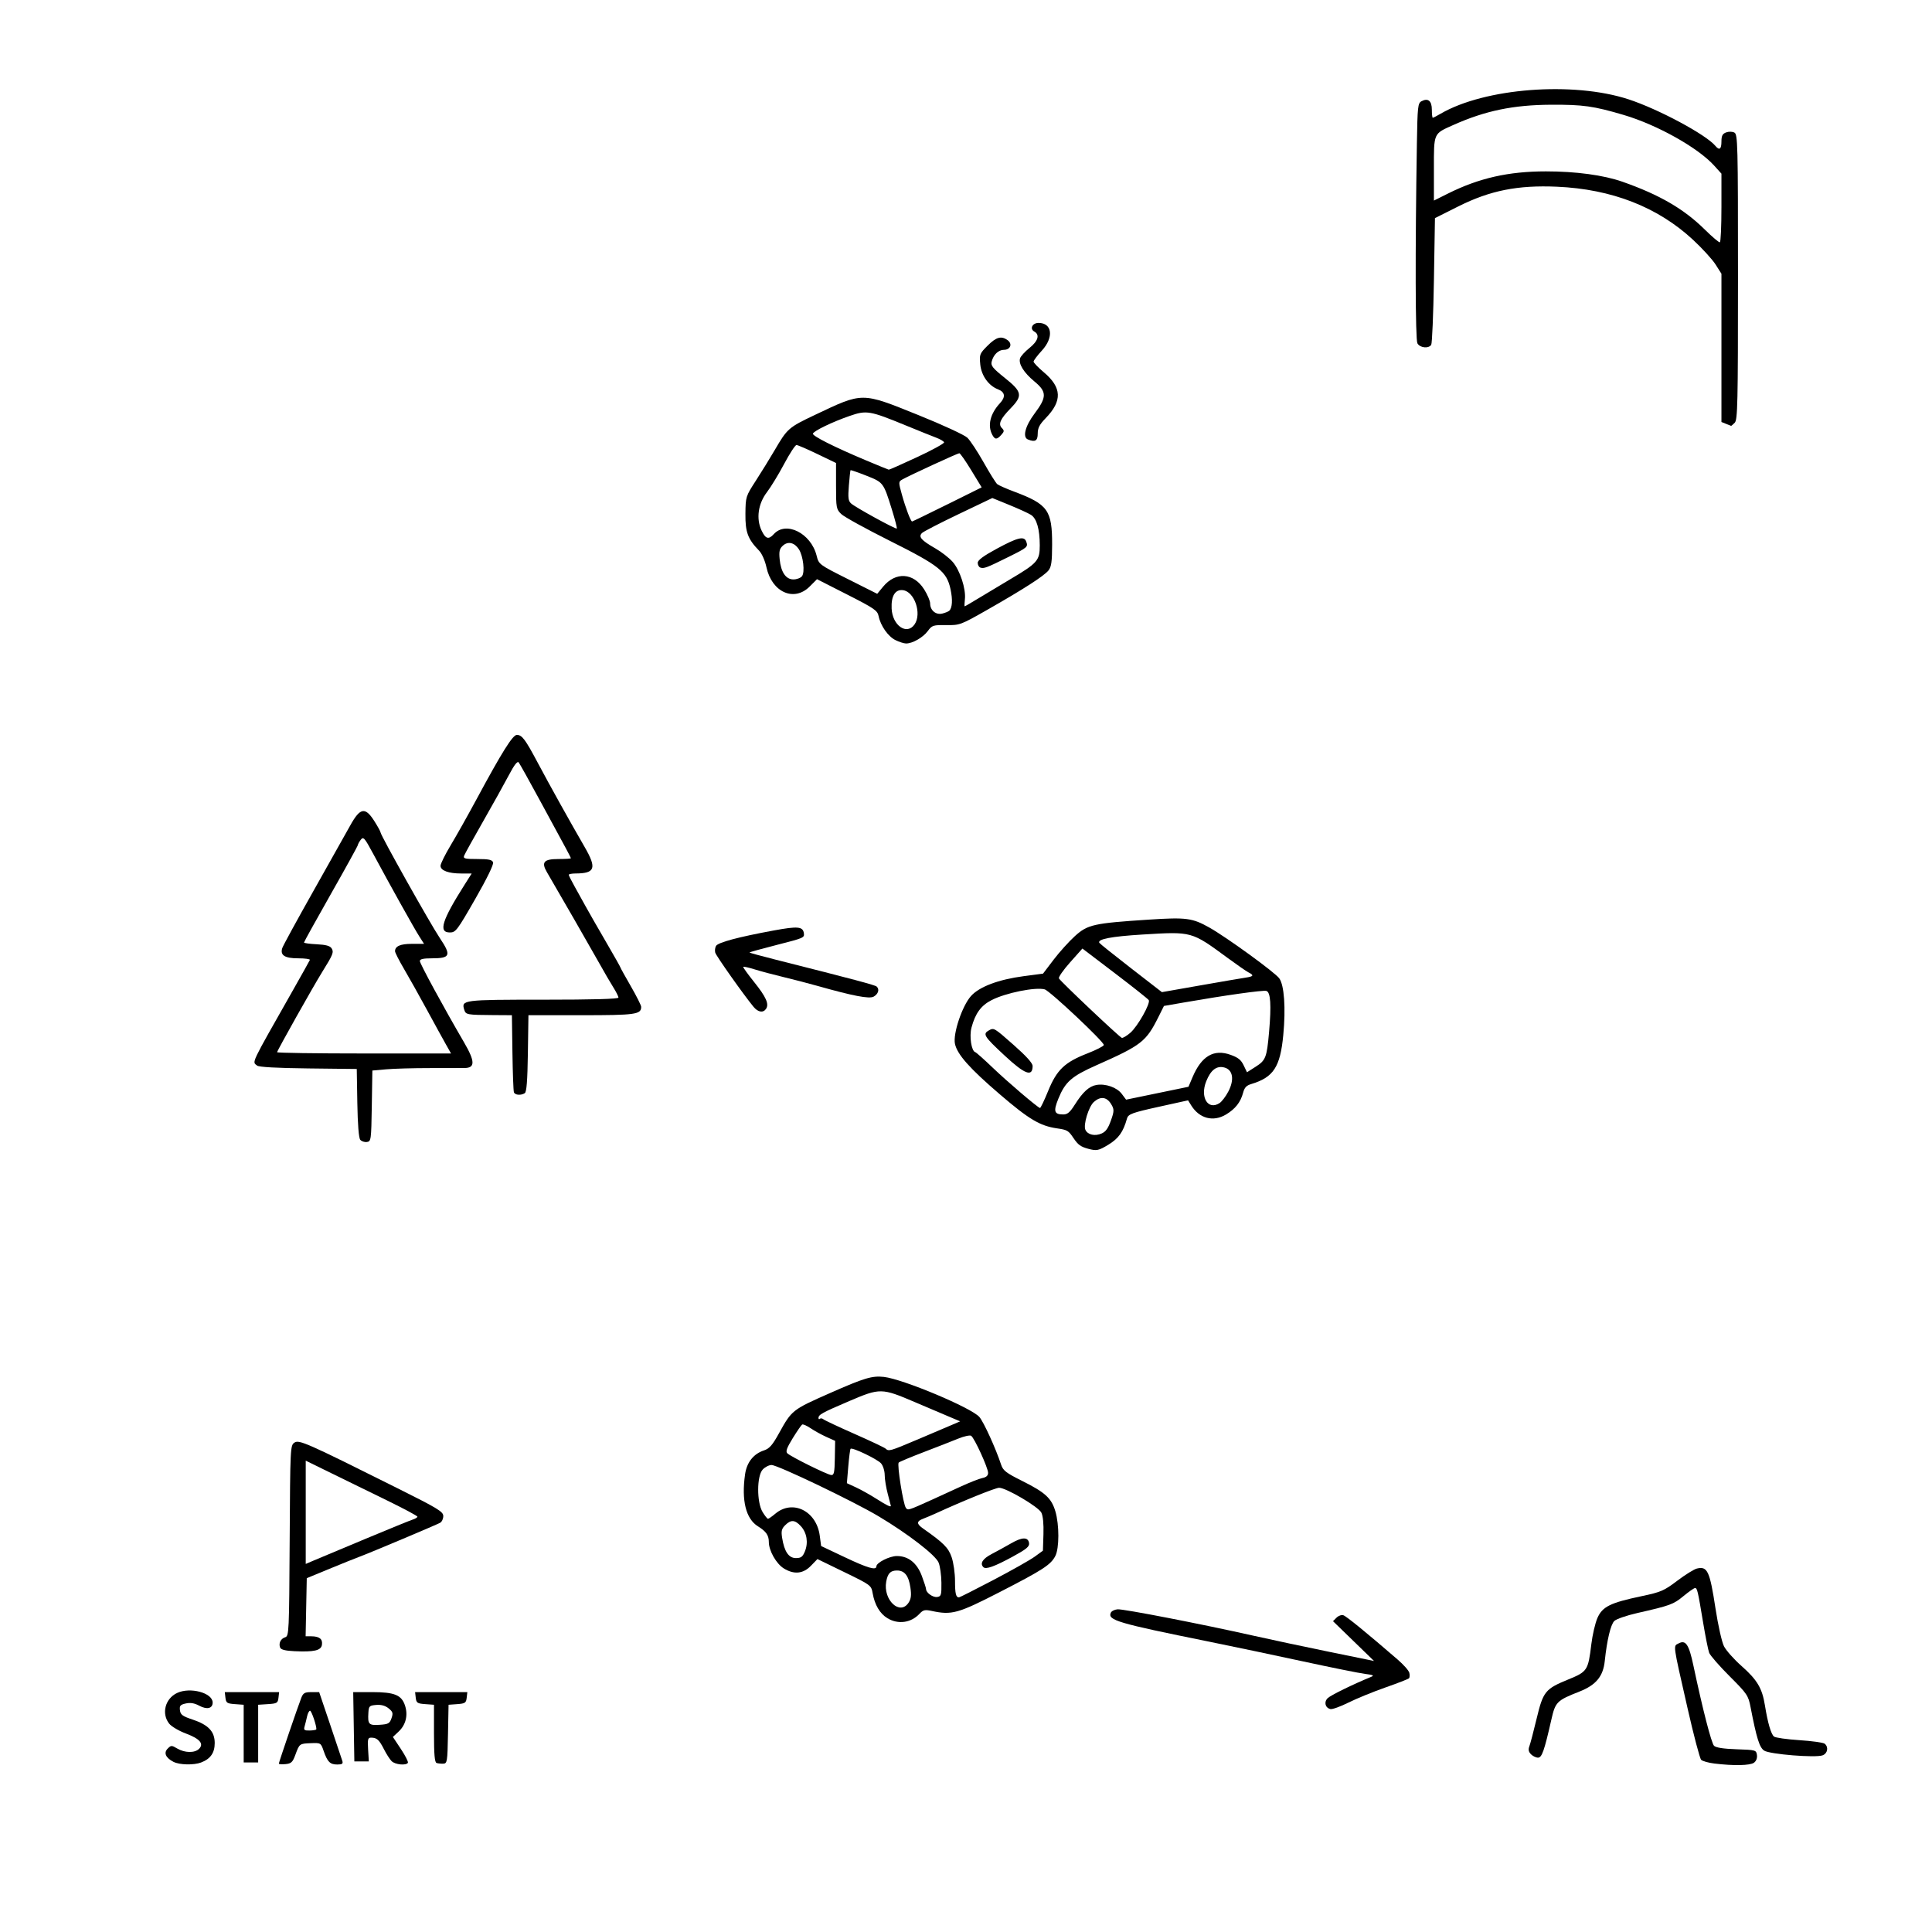 <?xml version="1.0" encoding="UTF-8" standalone="no"?>
<!-- Created with Inkscape (http://www.inkscape.org/) -->

<svg
   width="934"
   height="934"
   viewBox="0 0 247.121 247.121"
   version="1.1"
   id="svg1"
   xml:space="preserve"
   inkscape:version="1.3 (0e150ed6c4, 2023-07-21)"
   sodipodi:docname="home_slide-01.svg"
   xmlns:inkscape="http://www.inkscape.org/namespaces/inkscape"
   xmlns:sodipodi="http://sodipodi.sourceforge.net/DTD/sodipodi-0.dtd"
   xmlns="http://www.w3.org/2000/svg"
   xmlns:svg="http://www.w3.org/2000/svg"><sodipodi:namedview
     id="namedview1"
     pagecolor="#ffffff"
     bordercolor="#000000"
     borderopacity="0.25"
     inkscape:showpageshadow="2"
     inkscape:pageopacity="0.0"
     inkscape:pagecheckerboard="0"
     inkscape:deskcolor="#d1d1d1"
     inkscape:document-units="px"
     inkscape:zoom="0.97904742"
     inkscape:cx="739.49431"
     inkscape:cy="513.254"
     inkscape:window-width="2560"
     inkscape:window-height="1334"
     inkscape:window-x="-11"
     inkscape:window-y="-11"
     inkscape:window-maximized="1"
     inkscape:current-layer="layer1" /><defs
     id="defs1" /><g
     inkscape:label="Layer 1"
     inkscape:groupmode="layer"
     id="layer1"><g
       id="g172"
       inkscape:label="forest"
       transform="translate(7.026,90.532)"><path
         style="display:inline;fill:#000000"
         d="m 58.709,49.178 c -0.067,-0.182 -0.153,-2.474 -0.19,-5.093 l -0.068,-4.762 -2.381,-0.015 c -3.347,-0.021 -3.515,-0.051 -3.708,-0.659 -0.408,-1.286 -0.22,-1.31 10.091,-1.31 6.365,0 9.625,-0.091 9.625,-0.27 0,-0.148 -0.294,-0.736 -0.654,-1.306 -0.36,-0.57 -1.173,-1.967 -1.807,-3.104 -0.976,-1.749 -5.078,-8.884 -6.677,-11.614 -0.759,-1.295 -0.413,-1.698 1.457,-1.698 0.878,0 1.596,-0.045 1.596,-0.099 0,-0.054 -0.283,-0.62 -0.63,-1.257 C 65.016,17.354 63.571,14.69 62.151,12.07 60.732,9.451 59.46,7.167 59.325,6.996 59.155,6.781 58.763,7.284 58.057,8.624 57.495,9.692 56.016,12.348 54.77,14.527 c -1.246,2.18 -2.339,4.155 -2.429,4.391 -0.142,0.369 0.09,0.428 1.688,0.428 1.452,0 1.887,0.091 2.014,0.423 0.101,0.262 -0.767,2.044 -2.287,4.696 -2.308,4.027 -2.495,4.274 -3.243,4.274 -1.496,0 -1.021,-1.526 1.913,-6.152 l 0.881,-1.389 h -1.314 c -1.651,0 -2.671,-0.377 -2.671,-0.986 2.78e-4,-0.258 0.587,-1.445 1.304,-2.637 0.717,-1.192 2.19,-3.812 3.272,-5.821 3.281,-6.089 4.654,-8.283 5.182,-8.283 0.665,0 1.068,0.538 2.683,3.572 1.536,2.887 4.138,7.561 5.997,10.774 1.569,2.711 1.341,3.367 -1.174,3.378 -0.473,0.002 -0.86,0.078 -0.86,0.17 0,0.091 0.343,0.776 0.762,1.521 0.419,0.745 1.055,1.891 1.413,2.546 0.358,0.655 1.504,2.655 2.546,4.445 1.042,1.79 1.894,3.298 1.894,3.353 0,0.054 0.595,1.129 1.323,2.389 0.728,1.26 1.323,2.445 1.323,2.634 0,0.972 -0.702,1.07 -7.648,1.07 h -6.772 l -0.072,4.883 c -0.052,3.501 -0.164,4.941 -0.397,5.089 -0.497,0.316 -1.253,0.253 -1.389,-0.116 z"
         id="path169" /><path
         style="display:inline;fill:#000000"
         d="m 39.054,55.257 c -0.191,-0.23 -0.328,-1.956 -0.374,-4.709 l -0.073,-4.347 -6.197,-0.071 c -4.028,-0.046 -6.32,-0.173 -6.548,-0.363 -0.64,-0.531 -0.949,0.118 4.566,-9.61 1.152,-2.032 2.134,-3.788 2.182,-3.903 0.049,-0.114 -0.622,-0.208 -1.489,-0.208 -1.726,0 -2.335,-0.389 -2.045,-1.305 0.094,-0.295 1.867,-3.545 3.941,-7.223 2.074,-3.678 4.216,-7.49 4.759,-8.472 1.264,-2.284 1.909,-2.398 3.085,-0.544 0.433,0.683 0.788,1.331 0.788,1.438 0,0.357 6.369,11.707 7.591,13.528 1.481,2.206 1.336,2.577 -1.009,2.577 -1.104,0 -1.555,0.1 -1.555,0.346 0,0.33 3.011,5.873 5.634,10.37 1.439,2.467 1.462,3.301 0.09,3.317 -0.456,0.005 -2.496,0.009 -4.533,0.009 -2.037,-5.36e-4 -4.505,0.07 -5.484,0.156 l -1.78,0.157 -0.072,4.53 c -0.07,4.365 -0.092,4.533 -0.625,4.609 -0.304,0.043 -0.688,-0.084 -0.853,-0.284 z m 10.977,-12.165 c -0.351,-0.618 -1.446,-2.613 -2.435,-4.432 -0.989,-1.819 -2.314,-4.186 -2.946,-5.259 -0.631,-1.073 -1.148,-2.091 -1.148,-2.262 0,-0.647 0.686,-0.945 2.173,-0.945 h 1.538 l -0.632,-0.992 c -0.654,-1.027 -3.648,-6.393 -5.841,-10.469 -1.145,-2.129 -1.287,-2.291 -1.62,-1.852 -0.201,0.265 -0.369,0.569 -0.373,0.677 -0.005,0.108 -1.556,2.923 -3.448,6.256 -1.892,3.333 -3.44,6.127 -3.44,6.208 0,0.081 0.732,0.183 1.626,0.226 1.171,0.057 1.704,0.203 1.904,0.521 0.307,0.489 0.188,0.79 -1.186,2.997 -1.145,1.84 -5.784,10.091 -5.784,10.289 0,0.089 5.006,0.162 11.124,0.162 h 11.124 z"
         id="path168" /></g><g
       id="g171"
       inkscape:label="goal"
       transform="translate(-2.702,-14.864)"><path
         style="display:inline;fill:#000000"
         d="m 223.485,69.08 -0.595,-0.239 V 59.359 49.877 l -0.746,-1.176 c -0.411,-0.647 -1.708,-2.069 -2.884,-3.161 -4.516,-4.193 -10.389,-6.486 -17.404,-6.794 -5.031,-0.221 -8.561,0.484 -12.629,2.522 l -2.981,1.494 -0.132,7.937 c -0.073,4.366 -0.229,8.086 -0.346,8.268 -0.334,0.515 -1.453,0.394 -1.767,-0.192 -0.265,-0.495 -0.293,-11.644 -0.065,-25.602 0.076,-4.668 0.125,-5.112 0.582,-5.357 0.844,-0.452 1.331,-0.056 1.331,1.082 0,0.567 0.053,1.03 0.117,1.03 0.064,0 0.511,-0.23 0.992,-0.511 5.639,-3.293 16.935,-4.166 24.026,-1.857 3.822,1.245 9.933,4.518 11.132,5.963 0.512,0.617 0.774,0.427 0.774,-0.561 0,-0.726 0.133,-0.985 0.595,-1.159 0.339,-0.128 0.795,-0.12 1.058,0.018 0.434,0.227 0.463,1.379 0.463,18.471 0,16.218 -0.046,18.274 -0.416,18.644 -0.229,0.229 -0.437,0.408 -0.463,0.399 -0.026,-0.009 -0.315,-0.124 -0.643,-0.256 z m -0.595,-27.656 v -4.349 l -0.931,-1.03 c -2.071,-2.292 -7.28,-5.21 -11.559,-6.475 -3.869,-1.143 -5.216,-1.332 -9.339,-1.31 -4.785,0.026 -8.381,0.771 -12.426,2.575 -2.611,1.164 -2.523,0.966 -2.523,5.622 v 4.063 l 1.786,-0.892 c 3.98,-1.988 7.749,-2.843 12.541,-2.844 3.829,-6.56e-4 7.378,0.479 9.781,1.323 4.755,1.669 7.874,3.481 10.553,6.13 0.946,0.935 1.809,1.664 1.918,1.619 0.109,-0.045 0.198,-2.039 0.198,-4.431 z"
         id="path167" /></g><g
       id="g174"
       inkscape:label="car03"
       transform="translate(2.432,24.322)"><path
         style="display:inline;fill:#000000"
         d="m 177.834,189.647 c 0.073,0.287 0.051,0.603 -0.048,0.703 -0.1,0.1 -1.458,0.628 -3.017,1.174 -1.56,0.546 -3.679,1.412 -4.709,1.925 -1.03,0.513 -2.07,0.89 -2.31,0.837 -0.67,-0.148 -0.865,-0.892 -0.366,-1.391 0.369,-0.369 3.193,-1.755 5.562,-2.73 0.427,-0.175 0.275,-0.249 -0.785,-0.382 -0.722,-0.091 -4.289,-0.809 -7.925,-1.597 -3.637,-0.788 -9.063,-1.928 -12.059,-2.534 -11.694,-2.365 -12.951,-2.736 -12.524,-3.694 0.092,-0.207 0.48,-0.402 0.862,-0.434 0.738,-0.062 10.741,1.881 17.413,3.382 2.205,0.496 6.569,1.425 9.699,2.064 l 5.69,1.162 -2.623,-2.545 -2.623,-2.545 0.447,-0.447 c 0.246,-0.246 0.639,-0.387 0.874,-0.312 0.383,0.121 2.955,2.218 6.905,5.63 0.81,0.7 1.462,1.435 1.538,1.736 z"
         id="path159" /><path
         style="display:inline;fill:#000000"
         d="m 111.07,182.655 c -0.962,-0.587 -1.618,-1.698 -1.882,-3.191 -0.179,-1.01 -0.226,-1.045 -3.621,-2.695 l -3.44,-1.672 -0.837,0.863 c -0.993,1.024 -2.147,1.139 -3.452,0.343 -0.97,-0.591 -1.929,-2.276 -1.929,-3.388 0,-0.858 -0.347,-1.359 -1.386,-2.002 -1.55,-0.96 -2.133,-3.307 -1.653,-6.658 0.219,-1.528 1.076,-2.613 2.412,-3.054 0.698,-0.23 1.085,-0.67 1.924,-2.189 1.641,-2.969 1.698,-3.014 6.508,-5.138 4.406,-1.945 5.397,-2.243 6.908,-2.076 2.431,0.269 11.222,3.958 12.22,5.129 0.562,0.66 2.098,4.03 2.777,6.094 0.249,0.758 0.63,1.052 2.686,2.078 2.953,1.472 3.754,2.205 4.254,3.89 0.511,1.72 0.508,4.724 -0.006,5.717 -0.583,1.127 -1.583,1.775 -7.129,4.624 -5.33,2.738 -6.121,2.956 -8.693,2.4 -0.857,-0.185 -1.084,-0.132 -1.547,0.365 -1.089,1.169 -2.749,1.394 -4.117,0.56 z m 2.712,-1.977 c 0.318,-0.485 0.377,-0.958 0.238,-1.918 -0.22,-1.529 -0.744,-2.2 -1.715,-2.2 -0.837,0 -1.189,0.363 -1.381,1.422 -0.422,2.336 1.75,4.386 2.857,2.697 z m 4.201,-2.561 c -0.011,-0.962 -0.172,-2.12 -0.36,-2.572 -0.4,-0.965 -3.919,-3.678 -7.691,-5.928 -3.187,-1.902 -12.892,-6.551 -13.675,-6.551 -0.325,0 -0.834,0.261 -1.131,0.579 -0.767,0.824 -0.776,4.19 -0.013,5.44 0.288,0.473 0.598,0.86 0.688,0.86 0.09,0 0.512,-0.293 0.938,-0.651 2.212,-1.861 5.263,-0.357 5.682,2.801 l 0.177,1.334 3.027,1.433 c 2.95,1.397 4.043,1.712 4.043,1.165 0,-0.468 1.684,-1.317 2.615,-1.318 1.465,-0.002 2.572,0.878 3.192,2.535 0.299,0.799 0.543,1.558 0.543,1.688 0,0.47 0.873,1.094 1.422,1.015 0.511,-0.073 0.561,-0.24 0.543,-1.83 z m 6.634,-0.336 c 2.328,-1.22 4.71,-2.563 5.292,-2.986 l 1.058,-0.769 0.068,-2.106 c 0.042,-1.32 -0.059,-2.353 -0.271,-2.768 -0.385,-0.751 -4.502,-3.171 -5.398,-3.174 -0.474,-0.001 -4.638,1.684 -8.16,3.302 -0.439,0.202 -1.123,0.49 -1.521,0.642 -0.902,0.343 -0.913,0.66 -0.046,1.268 2.636,1.85 3.242,2.46 3.657,3.679 0.235,0.691 0.428,2.049 0.428,3.017 0,1.633 0.116,2.115 0.507,2.113 0.085,-4e-4 2.059,-0.998 4.388,-2.218 z m -1.265,-1.648 c -0.476,-0.476 -0.093,-1.08 1.066,-1.683 0.691,-0.36 1.812,-0.976 2.491,-1.369 1.406,-0.814 2.168,-0.822 2.287,-0.025 0.066,0.446 -0.333,0.774 -2.117,1.744 -2.313,1.257 -3.411,1.65 -3.728,1.334 z m -22.829,-2.021 c 0.458,-1.116 0.249,-2.395 -0.528,-3.234 -0.755,-0.815 -1.264,-0.843 -1.997,-0.111 -0.456,0.456 -0.527,0.752 -0.389,1.615 0.283,1.767 0.842,2.589 1.762,2.589 0.654,0 0.865,-0.157 1.153,-0.86 z m 16.289,-6.621 c 0.8,-0.362 2.405,-1.097 3.565,-1.634 1.16,-0.537 2.44,-1.042 2.844,-1.123 0.5,-0.1 0.734,-0.311 0.734,-0.66 0,-0.642 -1.762,-4.493 -2.171,-4.746 -0.166,-0.103 -0.906,0.06 -1.645,0.362 -0.739,0.302 -2.712,1.073 -4.386,1.713 -1.673,0.64 -3.128,1.249 -3.232,1.351 -0.235,0.233 0.575,5.352 0.918,5.794 0.267,0.345 0.282,0.34 3.373,-1.058 z m -5.295,0.801 c -0.002,-0.036 -0.179,-0.721 -0.394,-1.521 -0.215,-0.8 -0.392,-1.889 -0.394,-2.418 -0.002,-0.534 -0.21,-1.2 -0.466,-1.495 -0.47,-0.54 -3.684,-2.081 -3.897,-1.868 -0.064,0.064 -0.196,1.081 -0.295,2.259 l -0.179,2.143 1.16,0.535 c 0.638,0.294 1.815,0.952 2.615,1.462 1.302,0.83 1.858,1.101 1.849,0.903 z m -7.166,-6.109 0.038,-2.206 -1.124,-0.506 c -0.618,-0.278 -1.522,-0.776 -2.009,-1.106 -0.487,-0.33 -0.975,-0.544 -1.086,-0.475 -0.111,0.068 -0.652,0.854 -1.203,1.747 -0.759,1.23 -0.927,1.697 -0.695,1.929 0.421,0.421 5.075,2.728 5.61,2.78 0.366,0.036 0.438,-0.296 0.469,-2.163 z m 10.456,-2.325 c 1.757,-0.746 3.73,-1.585 4.385,-1.866 l 1.19,-0.511 -1.454,-0.614 c -0.8,-0.337 -2.759,-1.17 -4.353,-1.851 -4.235,-1.808 -4.442,-1.811 -8.368,-0.132 -3.513,1.502 -3.946,1.74 -3.946,2.171 0,0.152 0.078,0.198 0.174,0.102 0.096,-0.096 0.305,-0.066 0.464,0.067 0.16,0.133 1.957,0.976 3.993,1.874 2.037,0.898 3.816,1.741 3.954,1.873 0.392,0.374 0.567,0.325 3.962,-1.116 z"
         id="path166" /></g><g
       id="g169"
       transform="translate(41.077,-63.237)"
       inkscape:label="car02"><path
         style="display:inline;fill:#000000"
         d="m 85.844,118.847 c -0.632,-1.18 -0.261,-2.701 0.983,-4.036 0.749,-0.803 0.659,-1.423 -0.258,-1.779 -1.207,-0.469 -2.124,-1.76 -2.261,-3.183 -0.122,-1.273 -0.08,-1.381 0.933,-2.394 1.117,-1.117 1.762,-1.293 2.571,-0.702 0.643,0.47 0.351,1.229 -0.472,1.229 -0.708,0 -1.358,0.63 -1.577,1.528 -0.122,0.501 0.162,0.848 1.682,2.062 2.224,1.774 2.32,2.276 0.745,3.895 -1.322,1.359 -1.615,2.025 -1.114,2.526 0.318,0.318 0.306,0.442 -0.08,0.868 -0.57,0.63 -0.81,0.627 -1.153,-0.014 z"
         id="path164" /><path
         style="display:inline;fill:#000000"
         d="m 90.399,119.448 c -0.713,-0.288 -0.342,-1.721 0.86,-3.32 1.579,-2.101 1.575,-2.774 -0.022,-4.098 -1.365,-1.132 -2.063,-2.256 -1.838,-2.963 0.083,-0.262 0.625,-0.857 1.204,-1.322 1.111,-0.893 1.345,-1.69 0.616,-2.099 -0.621,-0.348 -0.249,-1.104 0.543,-1.104 1.757,0 1.979,1.854 0.424,3.541 -0.582,0.631 -1.058,1.265 -1.058,1.408 0,0.143 0.592,0.759 1.315,1.369 2.307,1.945 2.377,3.653 0.24,5.856 -0.794,0.818 -1.025,1.265 -1.025,1.982 0,0.927 -0.33,1.125 -1.257,0.751 z"
         id="path163" /><path
         style="display:inline;fill:#000000"
         d="m 73.468,145.117 c -0.948,-0.467 -1.909,-1.832 -2.162,-3.07 -0.148,-0.723 -0.544,-0.995 -4.022,-2.763 l -3.858,-1.962 -0.94,0.94 c -1.996,1.996 -4.83,0.735 -5.525,-2.458 -0.188,-0.863 -0.587,-1.766 -0.942,-2.131 -1.447,-1.488 -1.774,-2.371 -1.749,-4.716 0.024,-2.186 0.039,-2.233 1.343,-4.251 0.726,-1.123 1.806,-2.875 2.401,-3.893 1.618,-2.771 1.771,-2.904 5.15,-4.507 6.174,-2.928 5.907,-2.928 13.222,0.021 3.101,1.25 5.905,2.546 6.271,2.898 0.365,0.35 1.301,1.77 2.081,3.154 0.78,1.385 1.563,2.638 1.741,2.785 0.177,0.147 1.146,0.576 2.153,0.953 4.333,1.621 4.878,2.383 4.868,6.805 -0.005,2.162 -0.098,2.821 -0.463,3.277 -0.567,0.707 -3.161,2.378 -7.769,5.003 -3.471,1.977 -3.569,2.014 -5.315,1.992 -1.676,-0.021 -1.812,0.023 -2.357,0.76 -0.612,0.827 -1.965,1.601 -2.783,1.591 -0.269,-0.003 -0.875,-0.196 -1.347,-0.429 z m 2.431,-2.005 c 0.965,-1.377 0.002,-4.213 -1.489,-4.388 -0.986,-0.116 -1.513,0.745 -1.439,2.353 0.1,2.172 1.938,3.449 2.929,2.035 z m 4.453,-1.765 c 0.381,-0.371 0.439,-1.406 0.154,-2.735 -0.488,-2.275 -1.436,-3.032 -7.737,-6.185 -3.072,-1.537 -5.884,-3.086 -6.248,-3.442 -0.627,-0.613 -0.661,-0.8 -0.661,-3.586 v -2.939 l -2.381,-1.147 c -1.31,-0.631 -2.513,-1.15 -2.675,-1.154 -0.162,-0.004 -0.871,1.08 -1.576,2.408 -0.706,1.328 -1.696,2.957 -2.202,3.619 -1.138,1.491 -1.406,3.399 -0.69,4.909 0.512,1.08 0.898,1.195 1.56,0.464 1.56,-1.723 4.756,-0.124 5.477,2.741 0.287,1.138 0.29,1.14 4.021,3.015 l 3.734,1.876 0.743,-0.901 c 1.612,-1.955 3.9,-1.811 5.258,0.331 0.423,0.668 0.77,1.48 0.77,1.805 0,0.885 0.736,1.494 1.559,1.29 0.379,-0.094 0.782,-0.26 0.894,-0.369 z m 3.704,-1.566 c 0.906,-0.555 2.719,-1.642 4.028,-2.417 3.555,-2.102 3.837,-2.423 3.835,-4.364 -0.002,-2.086 -0.393,-3.443 -1.128,-3.909 -0.325,-0.206 -1.569,-0.774 -2.765,-1.263 l -2.175,-0.888 -4.307,2.058 c -2.369,1.132 -4.476,2.218 -4.682,2.413 -0.504,0.479 -0.109,0.936 1.707,1.975 0.772,0.442 1.767,1.217 2.211,1.723 0.929,1.059 1.716,3.464 1.562,4.779 -0.058,0.496 -0.067,0.901 -0.02,0.901 0.047,0 0.827,-0.454 1.733,-1.008 z m 0.258,-3.947 c -0.182,-0.064 -0.331,-0.335 -0.331,-0.604 0,-0.346 0.728,-0.883 2.48,-1.83 2.603,-1.407 3.443,-1.616 3.709,-0.922 0.277,0.721 0.217,0.774 -2.287,2.014 -2.783,1.379 -3.113,1.503 -3.572,1.343 z m -22.817,1.116 c 0.409,-0.493 0.169,-2.605 -0.395,-3.465 -0.562,-0.857 -1.389,-1.044 -2.036,-0.458 -0.436,0.395 -0.515,0.721 -0.418,1.729 0.16,1.664 0.792,2.595 1.761,2.595 0.415,0 0.905,-0.18 1.088,-0.401 z m 11.513,-8.52 c -1.085,-3.484 -1.086,-3.486 -3.282,-4.353 -1.074,-0.424 -1.98,-0.736 -2.014,-0.694 -0.034,0.042 -0.13,0.928 -0.213,1.97 -0.125,1.569 -0.075,1.961 0.294,2.289 0.565,0.503 5.703,3.32 5.838,3.201 0.055,-0.049 -0.225,-1.135 -0.623,-2.413 z m 7.079,-0.671 4.399,-2.183 -1.33,-2.183 c -0.731,-1.201 -1.419,-2.183 -1.528,-2.183 -0.211,0 -6.423,2.86 -7.289,3.356 -0.501,0.287 -0.502,0.336 -0.056,1.942 0.475,1.71 1.13,3.433 1.304,3.433 0.055,0 2.08,-0.982 4.499,-2.183 z m -3.838,-6.06 c 1.932,-0.901 3.476,-1.749 3.43,-1.885 -0.045,-0.136 -0.495,-0.401 -0.999,-0.59 -0.504,-0.188 -2.238,-0.886 -3.853,-1.55 -4.664,-1.918 -5.062,-1.986 -7.242,-1.23 -2.205,0.765 -4.567,1.904 -4.682,2.26 -0.095,0.292 2.715,1.707 6.791,3.419 1.528,0.642 2.838,1.177 2.91,1.19 0.073,0.013 1.713,-0.714 3.645,-1.615 z"
         id="path161" /></g><g
       id="g175"
       inkscape:label="car01"
       transform="translate(26.214,60.265)"><path
         style="display:inline;fill:#000000"
         d="m 72.721,58.758 c 3.15,-0.581 3.784,-0.518 3.893,0.386 0.064,0.534 -0.063,0.587 -3.459,1.452 -1.939,0.494 -3.517,0.932 -3.506,0.973 0.011,0.041 1.507,0.45 3.325,0.909 10.182,2.572 12.736,3.253 12.951,3.45 0.385,0.353 0.201,0.955 -0.392,1.286 -0.559,0.311 -2.612,-0.082 -7.209,-1.38 -1.141,-0.322 -3.101,-0.831 -4.355,-1.131 -1.255,-0.3 -2.905,-0.74 -3.666,-0.978 -0.762,-0.239 -1.415,-0.381 -1.452,-0.318 -0.037,0.064 0.588,0.932 1.387,1.929 1.558,1.942 1.954,2.845 1.519,3.459 -0.373,0.527 -1.018,0.413 -1.591,-0.282 -1.271,-1.542 -4.785,-6.514 -4.895,-6.927 -0.069,-0.257 -0.024,-0.643 0.099,-0.857 0.259,-0.448 2.828,-1.137 7.351,-1.971 z"
         id="path165" /><path
         style="display:inline;fill:#000000"
         d="m 111.102,85.316 c -0.651,-0.975 -0.792,-1.059 -2.109,-1.251 -2.19,-0.319 -3.579,-1.146 -7.335,-4.368 -3.839,-3.292 -5.424,-5.075 -5.722,-6.435 -0.282,-1.288 0.919,-4.872 2.056,-6.133 1.07,-1.187 3.518,-2.108 6.726,-2.531 l 2.481,-0.327 1.352,-1.779 c 0.744,-0.978 1.974,-2.341 2.734,-3.029 1.625,-1.47 2.393,-1.64 9.463,-2.1 4.77,-0.31 5.545,-0.209 7.718,1.01 2.189,1.228 8.385,5.728 8.946,6.496 0.64,0.877 0.847,3.785 0.517,7.257 -0.389,4.091 -1.248,5.408 -4.086,6.265 -0.635,0.192 -0.872,0.444 -1.053,1.119 -0.326,1.216 -0.99,2.062 -2.182,2.779 -1.634,0.983 -3.407,0.523 -4.451,-1.155 l -0.407,-0.655 -3.816,0.842 c -3.336,0.736 -3.838,0.923 -3.994,1.479 -0.485,1.734 -1.076,2.561 -2.405,3.367 -1.227,0.744 -1.485,0.795 -2.55,0.51 -0.963,-0.258 -1.315,-0.513 -1.883,-1.363 z m 3.596,-0.598 c 0.531,-0.236 0.823,-0.647 1.188,-1.668 0.428,-1.199 0.429,-1.442 0.003,-2.125 -0.56,-0.898 -1.353,-0.985 -2.188,-0.239 -0.666,0.595 -1.375,2.928 -1.083,3.563 0.294,0.639 1.225,0.849 2.08,0.468 z m -3.416,-3.712 c 1.008,-1.601 1.823,-2.339 2.756,-2.495 1.169,-0.196 2.613,0.315 3.232,1.141 l 0.554,0.74 3.99,-0.824 3.99,-0.824 0.519,-1.227 c 1.146,-2.709 2.727,-3.636 4.875,-2.856 0.969,0.352 1.325,0.638 1.662,1.337 l 0.428,0.889 1.115,-0.71 c 1.281,-0.816 1.421,-1.18 1.708,-4.427 0.307,-3.472 0.198,-5.119 -0.35,-5.266 -0.443,-0.119 -5.239,0.555 -10.606,1.489 l -2.489,0.433 -0.704,1.41 c -1.579,3.161 -2.16,3.614 -7.933,6.175 -3.184,1.413 -3.993,2.124 -4.871,4.284 -0.655,1.612 -0.53,2.01 0.631,2.01 0.539,2.4e-4 0.86,-0.275 1.493,-1.281 z m -3.432,-1.721 c 1.108,-2.715 2.112,-3.675 5.045,-4.817 1.104,-0.43 2.041,-0.909 2.081,-1.063 0.092,-0.355 -6.912,-6.946 -7.567,-7.121 -1.189,-0.318 -4.98,0.448 -6.784,1.371 -1.359,0.695 -2.085,1.686 -2.576,3.517 -0.298,1.112 -0.008,3.011 0.48,3.142 0.122,0.033 1.143,0.942 2.27,2.021 1.85,1.771 5.66,5.02 6.009,5.124 0.076,0.023 0.546,-0.955 1.042,-2.173 z M 102.29,74.754 c -2.663,-2.476 -2.842,-2.765 -2.001,-3.232 0.625,-0.347 0.668,-0.321 3.108,1.833 1.684,1.487 2.474,2.362 2.471,2.739 -0.009,1.433 -0.991,1.065 -3.578,-1.34 z m 27.485,6.079 c 0.291,-0.188 0.799,-0.857 1.128,-1.486 0.792,-1.513 0.586,-2.775 -0.5,-3.066 -0.993,-0.266 -1.748,0.305 -2.33,1.762 -0.816,2.044 0.222,3.746 1.701,2.79 z m -11.41,-8.995 c 0.935,-0.805 2.608,-3.77 2.358,-4.179 -0.089,-0.146 -2.036,-1.691 -4.325,-3.432 l -4.162,-3.166 -1.58,1.774 c -0.875,0.982 -1.508,1.897 -1.42,2.051 0.247,0.428 7.753,7.522 8.042,7.6 0.14,0.038 0.629,-0.253 1.087,-0.647 z m 14.772,-7.06 c 1.006,-0.148 1.078,-0.299 0.325,-0.675 -0.25,-0.125 -1.434,-0.946 -2.63,-1.825 -4.677,-3.435 -4.534,-3.395 -10.921,-3.008 -3.962,0.241 -5.782,0.59 -5.513,1.059 0.061,0.106 1.888,1.569 4.059,3.251 l 3.948,3.058 4.887,-0.859 c 2.688,-0.473 5.318,-0.923 5.845,-1.001 z"
         id="path160" /></g><g
       id="g173"
       inkscape:label="cliff"
       transform="translate(12.161,17.836)"><path
         style="display:inline;fill:#000000"
         d="m 183.668,206.551 c -0.311,-0.311 -0.37,-0.6 -0.209,-1.024 0.124,-0.325 0.54,-1.908 0.925,-3.518 0.834,-3.486 1.102,-3.819 4.046,-5.023 2.449,-1.001 2.549,-1.154 2.954,-4.503 0.146,-1.209 0.5,-2.729 0.787,-3.377 0.637,-1.439 1.641,-1.934 5.628,-2.773 2.494,-0.525 2.883,-0.693 4.579,-1.978 1.02,-0.773 2.151,-1.475 2.514,-1.561 1.349,-0.319 1.643,0.316 2.38,5.141 0.323,2.117 0.808,4.271 1.081,4.807 0.272,0.534 1.279,1.665 2.238,2.514 2.013,1.782 2.644,2.842 2.998,5.041 0.36,2.238 0.777,3.672 1.159,3.989 0.181,0.15 1.639,0.358 3.239,0.462 1.6,0.104 3.059,0.307 3.241,0.451 0.531,0.422 0.384,1.25 -0.265,1.491 -0.907,0.337 -6.757,-0.136 -7.47,-0.604 -0.601,-0.394 -0.969,-1.57 -1.743,-5.568 -0.287,-1.486 -0.434,-1.702 -2.68,-3.948 -1.307,-1.307 -2.481,-2.654 -2.611,-2.993 -0.129,-0.34 -0.477,-2.076 -0.773,-3.857 -0.683,-4.113 -0.758,-4.43 -1.038,-4.43 -0.127,0 -0.793,0.465 -1.48,1.032 -1.284,1.061 -1.683,1.207 -5.915,2.168 -1.362,0.309 -2.681,0.766 -2.931,1.016 -0.468,0.468 -0.936,2.434 -1.22,5.125 -0.207,1.965 -1.119,3.065 -3.23,3.898 -2.916,1.15 -3.085,1.319 -3.606,3.619 -0.9,3.968 -1.206,4.838 -1.702,4.838 -0.256,0 -0.66,-0.195 -0.898,-0.433 z"
         id="path157" /><path
         style="display:inline;fill:#000000"
         d="m 207.125,207.737 c -0.76,-0.092 -1.523,-0.308 -1.694,-0.479 -0.171,-0.171 -0.955,-3.145 -1.741,-6.608 -1.916,-8.439 -1.843,-7.902 -1.135,-8.281 0.902,-0.482 1.316,0.138 1.883,2.821 1.174,5.55 2.305,9.948 2.645,10.28 0.242,0.236 1.221,0.387 2.88,0.442 2.437,0.081 2.516,0.103 2.605,0.73 0.056,0.397 -0.091,0.78 -0.381,0.992 -0.494,0.361 -2.587,0.404 -5.061,0.103 z"
         id="path156" /></g><g
       id="g170"
       inkscape:label="start"
       transform="translate(-5.675,-0.54)"><path
         style="display:inline;fill:#000000"
         d="m 43.283,211.74 c -1.127,-0.054 -1.676,-0.197 -1.778,-0.463 -0.213,-0.556 0.072,-1.134 0.651,-1.318 0.482,-0.153 0.505,-0.643 0.571,-12.347 0.067,-11.929 0.08,-12.195 0.608,-12.546 0.601,-0.399 1.51,0.003 13.214,5.85 5.156,2.576 5.826,2.983 5.826,3.543 0,0.348 -0.179,0.733 -0.397,0.856 -0.489,0.274 -9.032,3.873 -10.315,4.345 -0.511,0.188 -2.239,0.882 -3.84,1.542 l -2.91,1.2 -0.073,3.716 -0.073,3.716 0.735,0.004 c 1.029,0.006 1.457,0.348 1.353,1.081 -0.105,0.74 -0.998,0.945 -3.571,0.822 z m 9.039,-14.327 c 3.056,-1.276 5.825,-2.404 6.152,-2.508 0.327,-0.104 0.594,-0.27 0.594,-0.369 -4.6e-4,-0.099 -1.757,-1.037 -3.903,-2.084 -2.146,-1.047 -5.36,-2.618 -7.143,-3.492 l -3.241,-1.589 v 6.605 6.605 l 0.992,-0.424 c 0.546,-0.233 3.493,-1.468 6.549,-2.743 z"
         id="path158" /><path
         style="display:inline;fill:#000000"
         d="m 36.844,222.284 v -3.689 l -1.124,-0.081 c -1.006,-0.073 -1.133,-0.158 -1.208,-0.809 l -0.084,-0.728 h 3.475 3.475 l -0.084,0.728 c -0.077,0.666 -0.19,0.734 -1.34,0.808 l -1.257,0.081 v 3.69 3.69 h -0.926 -0.926 z"
         id="path155" /><path
         style="display:inline;fill:#000000"
         d="m 61.516,226.042 c -0.243,-0.083 -0.331,-1.083 -0.331,-3.78 v -3.667 l -1.124,-0.081 c -1.006,-0.073 -1.133,-0.158 -1.208,-0.809 l -0.084,-0.728 h 3.342 3.342 l -0.084,0.728 c -0.075,0.65 -0.203,0.736 -1.201,0.809 l -1.117,0.081 -0.073,3.755 c -0.069,3.545 -0.103,3.757 -0.602,3.78 -0.291,0.013 -0.678,-0.026 -0.86,-0.088 z"
         id="path154" /><path
         style="display:inline;fill:#000000"
         d="m 55.771,225.813 c -0.233,-0.233 -0.675,-0.918 -0.98,-1.521 -0.615,-1.214 -0.911,-1.484 -1.634,-1.49 -0.428,-0.004 -0.476,0.182 -0.397,1.517 l 0.091,1.521 h -0.926 -0.926 l -0.073,-4.432 -0.073,-4.432 h 2.401 c 2.876,0 3.78,0.367 4.225,1.716 0.407,1.235 0.107,2.471 -0.809,3.326 l -0.742,0.694 1.027,1.546 c 0.565,0.85 0.966,1.643 0.893,1.762 -0.232,0.375 -1.634,0.235 -2.077,-0.208 z m -0.021,-5.49 c 0.228,-0.652 0.177,-0.826 -0.371,-1.27 -0.427,-0.346 -0.947,-0.489 -1.582,-0.435 -0.877,0.074 -0.951,0.147 -1.003,1.005 -0.09,1.48 0.045,1.626 1.438,1.536 1.11,-0.071 1.285,-0.168 1.519,-0.836 z"
         id="path153" /><path
         style="display:inline;fill:#000000"
         d="m 41.341,226.123 c 0,-0.171 2.447,-7.338 2.874,-8.419 0.243,-0.615 0.442,-0.727 1.287,-0.725 l 0.999,0.002 1.408,4.165 c 0.775,2.291 1.473,4.373 1.552,4.628 0.115,0.37 -0.016,0.463 -0.648,0.463 -0.922,0 -1.254,-0.332 -1.745,-1.748 -0.352,-1.015 -0.376,-1.03 -1.615,-0.981 -1.474,0.059 -1.469,0.055 -1.997,1.489 -0.35,0.951 -0.528,1.119 -1.261,1.19 -0.47,0.046 -0.854,0.017 -0.854,-0.065 z m 4.792,-4.384 c 0.073,-0.357 -0.607,-2.381 -0.8,-2.381 -0.122,0 -0.293,0.327 -0.38,0.728 -0.087,0.4 -0.23,0.973 -0.316,1.274 -0.135,0.47 -0.043,0.544 0.656,0.529 0.447,-0.009 0.825,-0.077 0.84,-0.15 z"
         id="path152" /><path
         style="display:inline;fill:#000000"
         d="m 27.874,225.903 c -1.011,-0.52 -1.292,-1.159 -0.749,-1.702 0.434,-0.434 0.5,-0.434 1.227,-0.005 0.959,0.567 2.238,0.584 2.784,0.038 0.654,-0.654 0.103,-1.291 -1.699,-1.966 -0.883,-0.33 -1.84,-0.898 -2.127,-1.262 -1.007,-1.28 -0.514,-3.193 1.009,-3.915 1.676,-0.795 4.556,-0.023 4.556,1.222 0,0.766 -0.73,0.934 -1.727,0.397 -0.601,-0.324 -1.119,-0.409 -1.7,-0.282 -0.707,0.155 -0.824,0.289 -0.755,0.866 0.068,0.572 0.324,0.764 1.582,1.181 2.055,0.683 2.865,1.537 2.865,3.018 0,1.254 -0.546,2.031 -1.748,2.488 -0.928,0.353 -2.757,0.311 -3.518,-0.081 z"
         id="path1" /></g></g></svg>
